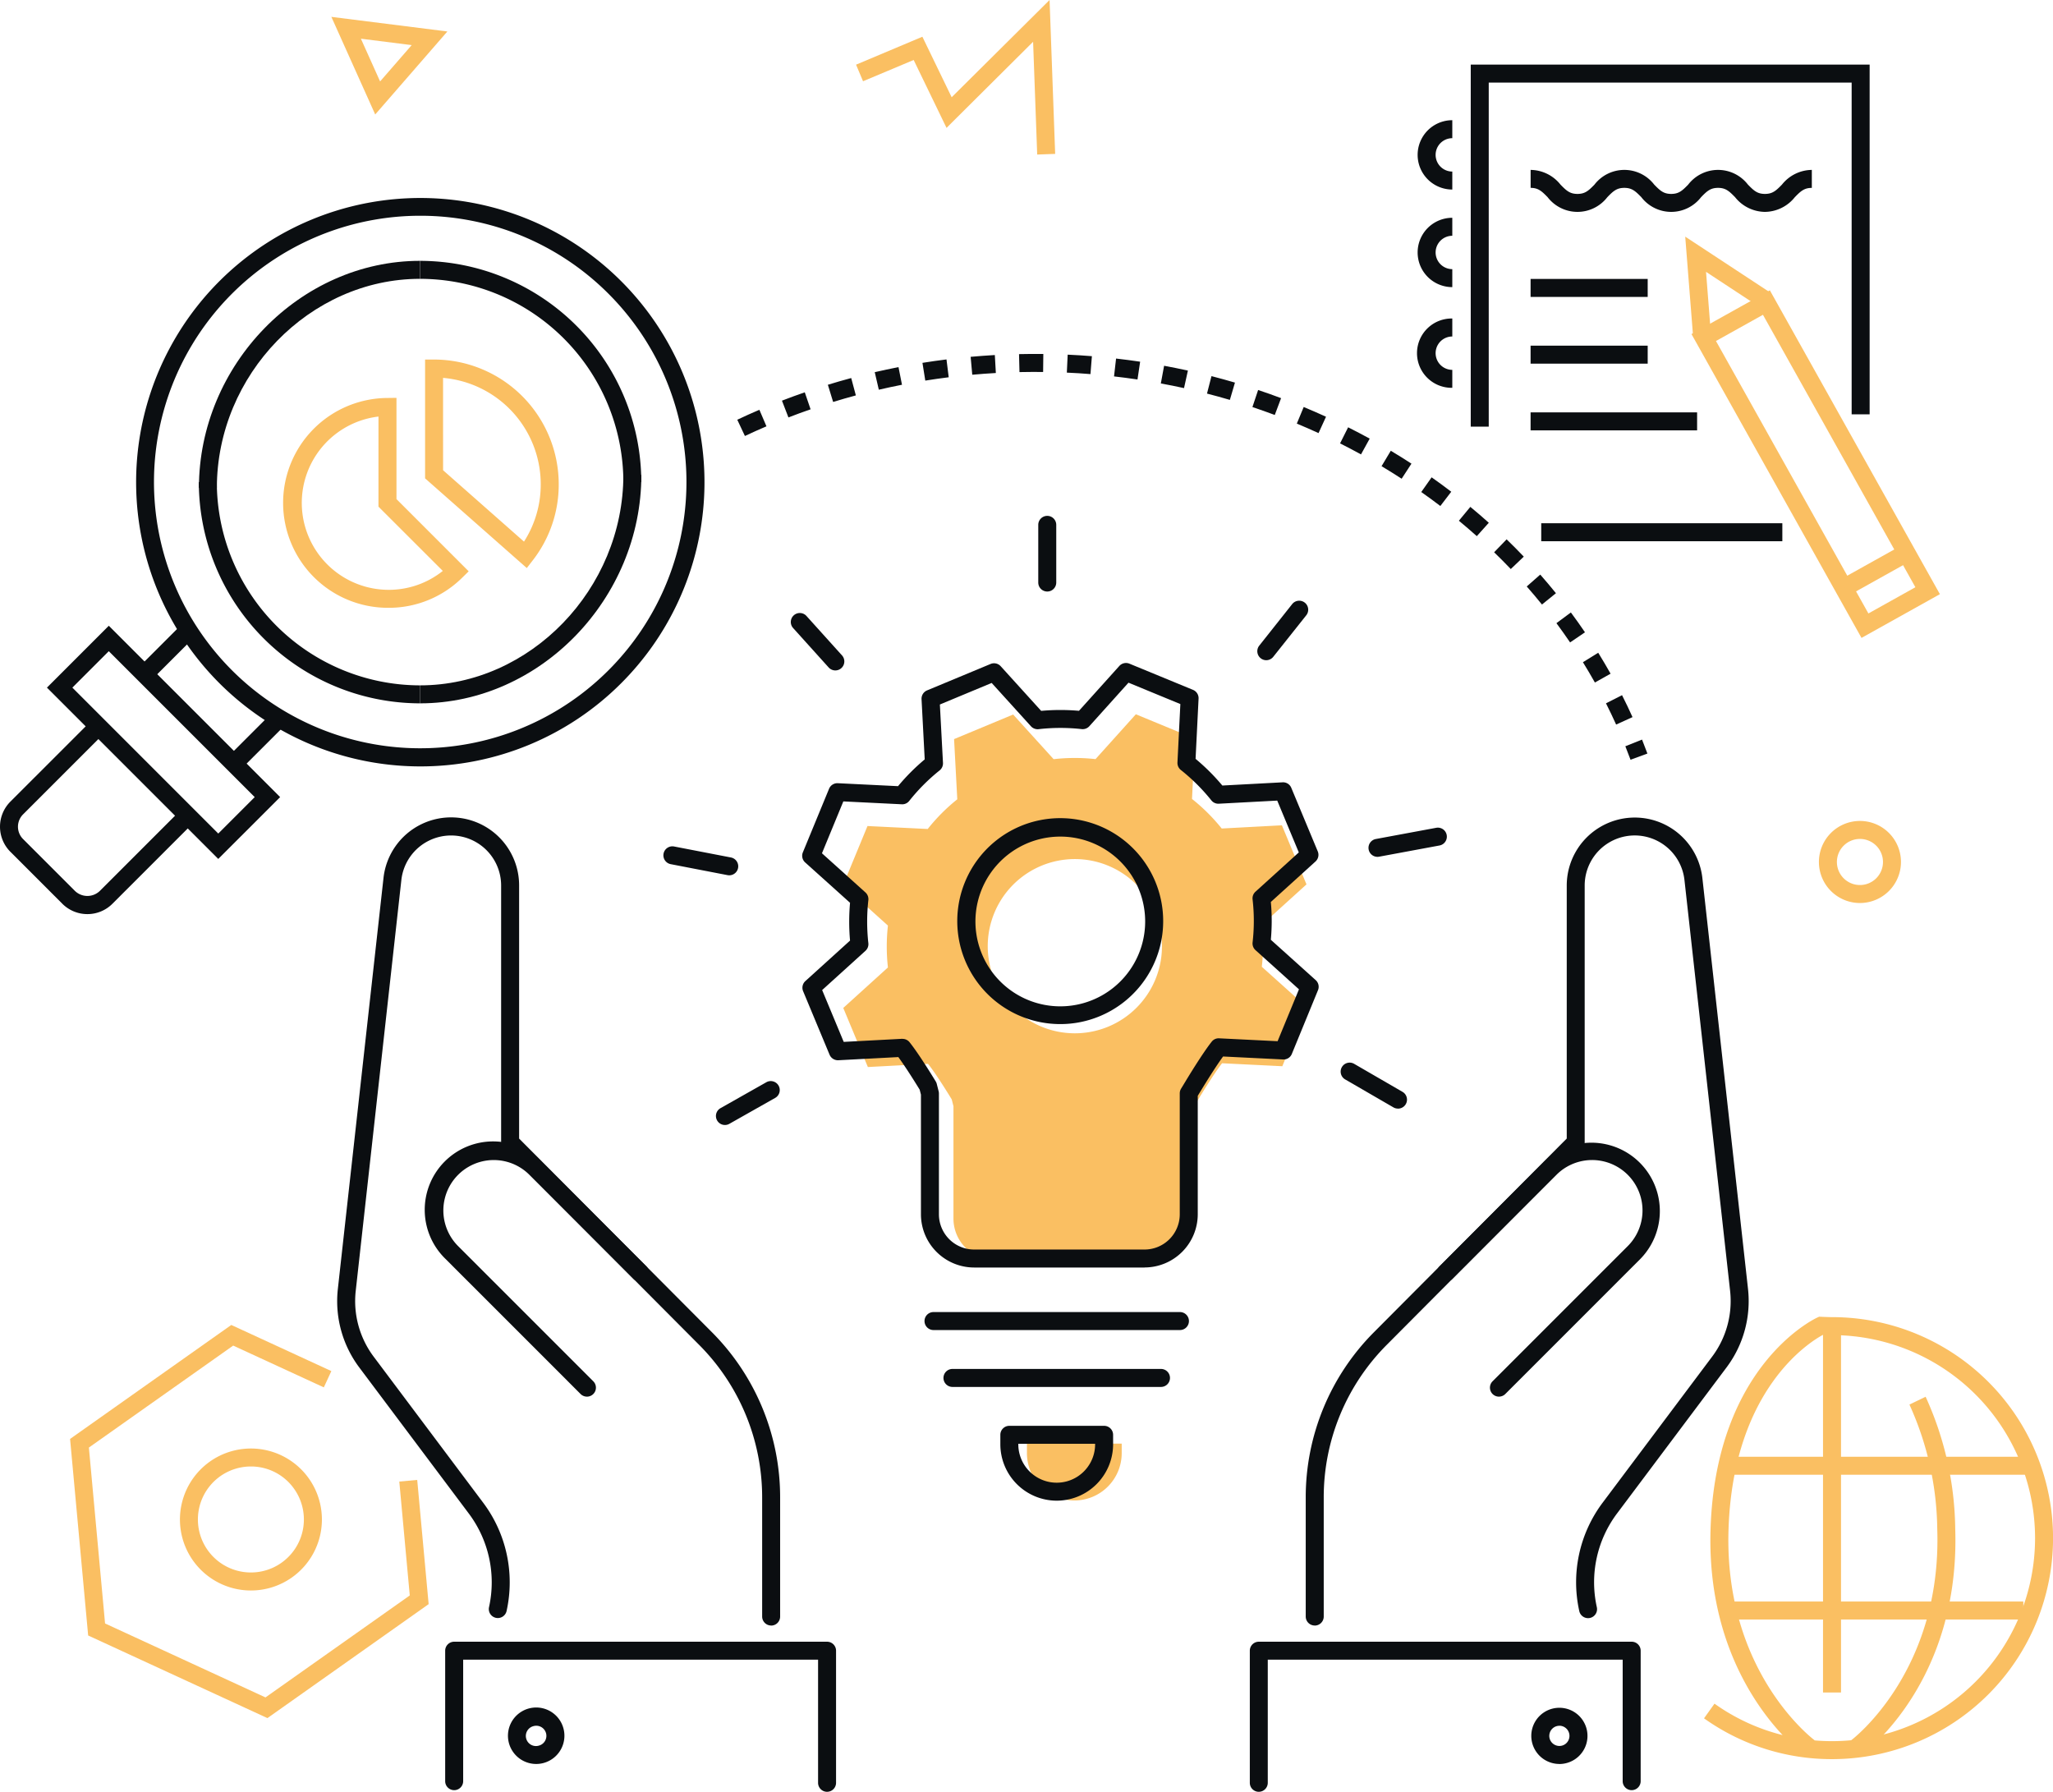 <svg id="img_service_04" xmlns="http://www.w3.org/2000/svg" xmlns:xlink="http://www.w3.org/1999/xlink" width="176.431" height="153.972" viewBox="0 0 176.431 153.972">
  <defs>
    <clipPath id="clip-path">
      <rect id="長方形_1319" data-name="長方形 1319" width="176.431" height="153.972" fill="none"/>
    </clipPath>
  </defs>
  <rect id="長方形_1309" data-name="長方形 1309" width="1.546" height="31.484" transform="translate(156.667 113.954)" fill="#fabf62"/>
  <g id="グループ_712" data-name="グループ 712">
    <g id="グループ_711" data-name="グループ 711" clip-path="url(#clip-path)">
      <path id="パス_8854" data-name="パス 8854" d="M177.841,166.927a18.874,18.874,0,0,1-11-3.507l.9-1.26a17.285,17.285,0,0,0,5.852,2.7c-2.467-2.637-6.491-8.4-6.191-17.713.445-13.922,8.8-17.993,9.158-18.158l.174-.081.19.009s.592.028.92.028a18.991,18.991,0,0,1,0,37.982m-1.506-1.61q.748.064,1.506.064a17.445,17.445,0,0,0,0-34.891c-.226,0-.569-.012-.786-.021-1.143.614-7.726,4.674-8.112,16.728-.395,12.275,7.321,18.053,7.4,18.11Z" transform="translate(-20.4 -15.762)" fill="#fabf62"/>
      <path id="パス_8855" data-name="パス 8855" d="M182.159,167.514l-.912-1.249c.077-.056,7.793-5.877,7.4-18.11a26.559,26.559,0,0,0-2.392-10.739l1.391-.671a28.059,28.059,0,0,1,2.545,11.361c.422,13.083-7.687,19.156-8.031,19.408" transform="translate(-22.162 -16.72)" fill="#fabf62"/>
      <rect id="長方形_1310" data-name="長方形 1310" width="26.298" height="1.546" transform="translate(148.471 125.18)" fill="#fabf62"/>
      <rect id="長方形_1311" data-name="長方形 1311" width="25.772" height="1.546" transform="translate(148.109 137.621)" fill="#fabf62"/>
      <path id="パス_8856" data-name="パス 8856" d="M36.212,10.039,32.444,1.651l9.968,1.256ZM34.982,3.528,36.632,7.2l2.715-3.122Z" transform="translate(-3.967 -0.202)" fill="#fabf62"/>
      <path id="パス_8857" data-name="パス 8857" d="M99.384,13.28l-.352-9.691-7.44,7.4L88.768,5.154,84.417,6.982l-.6-1.425,5.7-2.4,2.517,5.2L100.447,0l.481,13.224Z" transform="translate(-10.249 0)" fill="#fabf62"/>
      <path id="パス_8858" data-name="パス 8858" d="M181.615,87.424a3.526,3.526,0,1,1,3.526-3.526,3.53,3.53,0,0,1-3.526,3.526m0-5.506a1.98,1.98,0,1,0,1.98,1.98,1.982,1.982,0,0,0-1.98-1.98" transform="translate(-21.775 -9.827)" fill="#fabf62"/>
      <path id="パス_8859" data-name="パス 8859" d="M104.621,146.219a4.072,4.072,0,0,1-4.074-4.073v-.815h8.145v.815a4.072,4.072,0,0,1-4.072,4.073" transform="translate(-12.294 -17.281)" fill="#fabf62"/>
      <path id="パス_8860" data-name="パス 8860" d="M118.531,91.627a15.874,15.874,0,0,0,0-3.6l3.839-3.479-2.114-5.078-5.172.276a16.021,16.021,0,0,0-2.552-2.54l.257-5.176-5.083-2.1-3.466,3.853a16.08,16.08,0,0,0-3.6.005l-3.48-3.837-5.075,2.112.275,5.173a15.978,15.978,0,0,0-2.541,2.551l-5.175-.254-2.1,5.083L86.4,88.087a16.253,16.253,0,0,0,0,3.6l-3.838,3.478,2.114,5.077,5.171-.273c.763.949,2.037,3.056,2.037,3.056l.148.589v9.654a3.534,3.534,0,0,0,3.534,3.534h13.618a3.534,3.534,0,0,0,3.534-3.534V103.6l.375-.614s1.281-2.132,2.023-3.068l5.177.255,2.092-5.085Zm-13.19,5.142a7.486,7.486,0,1,1,4.033-9.79,7.483,7.483,0,0,1-4.033,9.79" transform="translate(-10.093 -8.551)" fill="#fabf62"/>
      <path id="パス_8861" data-name="パス 8861" d="M102.6,97.8a8.848,8.848,0,1,1,3.392-.684,8.791,8.791,0,0,1-3.392.684m0-16.111a7.293,7.293,0,1,0,2.773.553,7.264,7.264,0,0,0-2.773-.553" transform="translate(-11.467 -9.799)" fill="#0b0e11"/>
      <path id="パス_8862" data-name="パス 8862" d="M107.964,116.856H93.32a4.578,4.578,0,0,1-4.572-4.573V102l-.109-.427c-.24-.392-1.153-1.875-1.834-2.8l-5.155.272a.779.779,0,0,1-.754-.475l-2.274-5.459a.774.774,0,0,1,.195-.87l3.838-3.478a18.252,18.252,0,0,1,0-3.248L78.8,82.05a.77.77,0,0,1-.2-.868l2.252-5.466a.773.773,0,0,1,.752-.477l5.175.254a18.038,18.038,0,0,1,2.293-2.3L88.8,68.018a.774.774,0,0,1,.475-.755l5.458-2.271a.773.773,0,0,1,.869.194l3.479,3.837a18.087,18.087,0,0,1,3.248-.005l3.466-3.852a.775.775,0,0,1,.869-.2l5.466,2.252a.772.772,0,0,1,.477.753l-.257,5.175a17.985,17.985,0,0,1,2.3,2.293l5.171-.276a.762.762,0,0,1,.755.475l2.274,5.459a.774.774,0,0,1-.195.87l-3.837,3.478a17.848,17.848,0,0,1,0,3.248l3.852,3.464a.771.771,0,0,1,.2.868L120.623,98.5a.761.761,0,0,1-.752.478l-5.158-.255c-.772,1.058-1.871,2.884-1.884,2.9l-.292.479v10.177a4.578,4.578,0,0,1-4.573,4.573M87.171,97.209a.77.77,0,0,1,.6.289c.843,1.048,2.192,3.277,2.249,3.37a.777.777,0,0,1,.088.211l.161.634a.813.813,0,0,1,.024.19v10.381a3.03,3.03,0,0,0,3.026,3.027h14.644a3.03,3.03,0,0,0,3.027-3.027V101.888a.773.773,0,0,1,.113-.4l.4-.658c.075-.126,1.418-2.353,2.231-3.378a.755.755,0,0,1,.643-.291l5.021.248,1.836-4.459L117.5,89.585a.775.775,0,0,1-.251-.662,16.257,16.257,0,0,0,0-3.7.771.771,0,0,1,.248-.661l3.724-3.376-1.854-4.453-5.017.268a.765.765,0,0,1-.645-.289,16.487,16.487,0,0,0-2.621-2.609.773.773,0,0,1-.292-.644l.25-5.021-4.457-1.837-3.363,3.738a.771.771,0,0,1-.659.251,16.589,16.589,0,0,0-3.7.005.777.777,0,0,1-.661-.248l-3.376-3.723-4.451,1.852.267,5.019a.773.773,0,0,1-.29.645,16.436,16.436,0,0,0-2.609,2.619.758.758,0,0,1-.643.291l-5.021-.247-1.837,4.458,3.736,3.363a.776.776,0,0,1,.251.659,16.727,16.727,0,0,0,0,3.7.772.772,0,0,1-.249.659l-3.722,3.373,1.854,4.453,5.017-.265h.04" transform="translate(-9.604 -7.937)" fill="#0b0e11"/>
      <path id="パス_8863" data-name="パス 8863" d="M112.47,130H91.292a.773.773,0,0,1,0-1.546H112.47a.773.773,0,0,1,0,1.546" transform="translate(-11.068 -15.707)" fill="#0b0e11"/>
      <path id="パス_8864" data-name="パス 8864" d="M111.068,135.568H93.148a.773.773,0,0,1,0-1.546h17.92a.773.773,0,1,1,0,1.546" transform="translate(-11.295 -16.387)" fill="#0b0e11"/>
      <path id="パス_8865" data-name="パス 8865" d="M102.789,146.023a4.85,4.85,0,0,1-4.845-4.845v-.815a.772.772,0,0,1,.772-.772h8.145a.773.773,0,0,1,.773.772v.815a4.851,4.851,0,0,1-4.846,4.845m-3.3-4.887v.042a3.3,3.3,0,0,0,6.6,0v-.042Z" transform="translate(-11.976 -17.068)" fill="#0b0e11"/>
      <path id="パス_8866" data-name="パス 8866" d="M102.428,57.006a.773.773,0,0,1-.772-.773V51.277a.773.773,0,1,1,1.546,0v4.956a.773.773,0,0,1-.773.773" transform="translate(-12.43 -6.175)" fill="#0b0e11"/>
      <path id="パス_8867" data-name="パス 8867" d="M81.254,64.947a.771.771,0,0,1-.574-.255l-3.065-3.4a.773.773,0,0,1,1.148-1.035l3.065,3.4a.773.773,0,0,1-.574,1.29" transform="translate(-9.466 -7.336)" fill="#0b0e11"/>
      <path id="パス_8868" data-name="パス 8868" d="M70.612,85.347a.762.762,0,0,1-.147-.014l-4.885-.944a.773.773,0,0,1,.293-1.518l4.885.944a.773.773,0,0,1-.146,1.532" transform="translate(-7.942 -10.131)" fill="#0b0e11"/>
      <path id="パス_8869" data-name="パス 8869" d="M70.871,109.614a.773.773,0,0,1-.381-1.446l3.938-2.227a.773.773,0,1,1,.761,1.346l-3.938,2.227a.774.774,0,0,1-.38.1" transform="translate(-8.571 -12.942)" fill="#0b0e11"/>
      <path id="パス_8870" data-name="パス 8870" d="M136.193,107.983a.766.766,0,0,1-.387-.1l-4.142-2.4a.773.773,0,1,1,.774-1.338l4.143,2.4a.773.773,0,0,1-.388,1.442" transform="translate(-16.052 -12.721)" fill="#0b0e11"/>
      <path id="パス_8871" data-name="パス 8871" d="M134.761,83.538a.773.773,0,0,1-.14-1.533l5.181-.962a.773.773,0,1,1,.282,1.52l-5.181.961a.786.786,0,0,1-.142.013" transform="translate(-16.383 -9.908)" fill="#0b0e11"/>
      <path id="パス_8872" data-name="パス 8872" d="M123.869,63.924a.773.773,0,0,1-.6-1.253L126.1,59.1a.773.773,0,0,1,1.211.961l-2.838,3.571a.772.772,0,0,1-.606.292" transform="translate(-15.051 -7.191)" fill="#0b0e11"/>
      <path id="パス_8873" data-name="パス 8873" d="M128.617,149.468a.773.773,0,0,1-.773-.773V138.5a20.085,20.085,0,0,1,5.891-14.264l16.54-16.614V85.87a5.846,5.846,0,0,1,11.656-.633l3.92,35.291A9.5,9.5,0,0,1,164,127.3l-9.4,12.535a9.855,9.855,0,0,0-1.739,8.06.772.772,0,1,1-1.508.335,11.4,11.4,0,0,1,2.01-9.322l9.4-12.536a7.961,7.961,0,0,0,1.549-5.676l-3.921-35.291a4.3,4.3,0,0,0-8.574.463v22.07a.773.773,0,0,1-.225.545L134.83,125.326a18.554,18.554,0,0,0-5.439,13.173v10.2a.773.773,0,0,1-.773.773" transform="translate(-15.632 -9.785)" fill="#0b0e11"/>
      <path id="パス_8874" data-name="パス 8874" d="M146.019,133.687a.773.773,0,0,1-.547-1.319l11.617-11.617a4.332,4.332,0,0,0-6.127-6.126l-8.951,8.951a.773.773,0,0,1-1.093-1.093l8.951-8.951a5.878,5.878,0,0,1,8.312,8.312L146.566,133.46a.772.772,0,0,1-.547.226" transform="translate(-17.203 -13.672)" fill="#0b0e11"/>
      <path id="パス_8875" data-name="パス 8875" d="M123.142,173.624a.773.773,0,0,1-.773-.773V161.5a.773.773,0,0,1,.773-.773h32.043a.773.773,0,0,1,.773.773V172.71a.773.773,0,0,1-1.546,0V162.268h-30.5V172.85a.773.773,0,0,1-.773.773" transform="translate(-14.962 -19.652)" fill="#0b0e11"/>
      <path id="パス_8876" data-name="パス 8876" d="M70.307,149.468a.773.773,0,0,1-.772-.773V138.5a18.554,18.554,0,0,0-5.44-13.173L47.329,108.485a.774.774,0,0,1-.226-.545V85.87a4.3,4.3,0,0,0-8.574-.463L34.609,120.7a7.961,7.961,0,0,0,1.549,5.676l9.4,12.536a11.4,11.4,0,0,1,2.011,9.322.773.773,0,0,1-1.509-.335,9.855,9.855,0,0,0-1.739-8.06l-9.4-12.535a9.5,9.5,0,0,1-1.848-6.775l3.92-35.29a5.845,5.845,0,0,1,11.656.633v21.752L65.19,124.235A20.088,20.088,0,0,1,71.08,138.5v10.2a.773.773,0,0,1-.773.773" transform="translate(-4.037 -9.785)" fill="#0b0e11"/>
      <path id="パス_8877" data-name="パス 8877" d="M55.534,133.687a.772.772,0,0,1-.547-.226L43.371,121.845a5.878,5.878,0,1,1,8.312-8.312l8.951,8.951a.773.773,0,0,1-1.093,1.093l-8.951-8.951a4.332,4.332,0,0,0-6.127,6.126l11.617,11.617a.773.773,0,0,1-.547,1.319" transform="translate(-5.093 -13.672)" fill="#0b0e11"/>
      <path id="パス_8878" data-name="パス 8878" d="M76.406,173.624a.773.773,0,0,1-.772-.773V162.268h-30.5V172.71a.773.773,0,0,1-1.546,0V161.5a.773.773,0,0,1,.773-.773H76.406a.773.773,0,0,1,.773.773V172.85a.773.773,0,0,1-.773.773" transform="translate(-5.33 -19.652)" fill="#0b0e11"/>
      <path id="パス_8879" data-name="パス 8879" d="M148.951,69.523q-.216-.583-.446-1.159l1.435-.573q.238.6.461,1.2ZM147.713,66.5c-.276-.614-.571-1.228-.872-1.826l1.38-.7c.312.617.615,1.252.9,1.886Zm-1.825-3.613c-.327-.583-.672-1.17-1.028-1.745l1.314-.814c.368.594.725,1.2,1.062,1.8Zm-2.131-3.446c-.376-.552-.771-1.109-1.174-1.654l1.241-.921c.418.562.825,1.136,1.212,1.706Zm-2.418-3.257c-.419-.518-.859-1.04-1.308-1.551l1.161-1.021c.463.527.916,1.066,1.349,1.6Zm-2.679-3.049c-.465-.487-.947-.972-1.432-1.441l1.074-1.111c.5.484,1,.984,1.475,1.486Zm-2.92-2.826c-.5-.448-1.019-.893-1.541-1.325l.985-1.191c.538.445,1.072.9,1.587,1.365Zm-3.134-2.591c-.531-.406-1.082-.81-1.64-1.2l.891-1.264c.573.4,1.141.822,1.687,1.238Zm-3.325-2.344c-.563-.365-1.144-.728-1.727-1.077l.794-1.326c.6.359,1.2.731,1.776,1.108Zm-3.493-2.09c-.591-.325-1.2-.643-1.8-.947l.694-1.382c.622.312,1.245.641,1.853.973ZM72.844,41.705l-.658-1.4c.628-.3,1.268-.583,1.9-.855l.608,1.421c-.621.265-1.244.545-1.855.832m49.3-.25c-.617-.283-1.245-.556-1.867-.815l.592-1.427c.638.265,1.283.546,1.918.836ZM76.582,40.108l-.556-1.442c.648-.25,1.307-.492,1.961-.717l.5,1.461c-.636.219-1.278.454-1.909.7m41.8-.214c-.634-.237-1.281-.466-1.921-.68l.49-1.466c.658.219,1.322.455,1.973.7ZM80.424,38.779,79.971,37.3c.66-.2,1.335-.4,2.006-.578l.4,1.493c-.653.176-1.31.364-1.953.562m34.094-.177c-.65-.191-1.311-.375-1.965-.542l.385-1.5c.671.172,1.35.36,2.018.556ZM84.35,37.724,84,36.218c.671-.155,1.358-.3,2.041-.435l.3,1.517c-.665.13-1.334.273-1.988.425m26.226-.137c-.657-.145-1.327-.281-1.993-.4l.281-1.52c.684.126,1.372.266,2.045.414Zm-22.235-.644L88.1,35.417c.685-.11,1.38-.209,2.066-.294l.191,1.533c-.669.083-1.346.18-2.013.286m18.236-.095c-.671-.1-1.35-.189-2.016-.265l.175-1.535c.685.078,1.38.169,2.069.271Zm-14.2-.408-.139-1.54c.686-.062,1.387-.113,2.079-.153l.087,1.544c-.676.038-1.358.088-2.028.148m10.159-.054c-.672-.054-1.355-.1-2.03-.127l.071-1.544c.692.032,1.392.075,2.082.131Zm-6.1-.175L96.4,34.667q1.041-.024,2.087-.011L98.47,36.2c-.678-.007-1.359,0-2.035.011" transform="translate(-8.826 -4.237)" fill="#0b0e11"/>
      <path id="パス_8880" data-name="パス 8880" d="M52.171,172.023a2.426,2.426,0,1,1,.647-.09,2.421,2.421,0,0,1-.647.09m0-3.285a.846.846,0,0,0-.233.032.869.869,0,1,0,.464,1.674.868.868,0,0,0,.606-1.07.871.871,0,0,0-.836-.636" transform="translate(-6.084 -20.443)" fill="#0b0e11"/>
      <path id="パス_8881" data-name="パス 8881" d="M152.339,172.023a2.415,2.415,0,0,1-2.1-3.6,2.415,2.415,0,1,1,2.748,3.514,2.426,2.426,0,0,1-.647.09m0-3.285a.846.846,0,0,0-.233.032.871.871,0,0,0-.6,1.07.871.871,0,0,0,1.07.6.868.868,0,0,0,.6-1.069.871.871,0,0,0-.836-.637" transform="translate(-18.332 -20.443)" fill="#0b0e11"/>
      <path id="パス_8882" data-name="パス 8882" d="M23.822,163.5,8.415,156.4,6.861,139.51l13.854-9.793,8.6,3.963-.647,1.4-7.79-3.59-12.4,8.762,1.39,15.116,13.786,6.354,12.4-8.762-.9-9.786,1.54-.141.982,10.674Z" transform="translate(-0.839 -15.861)" fill="#fabf62"/>
      <path id="パス_8883" data-name="パス 8883" d="M23.72,154.013a6.1,6.1,0,1,1,3.514-1.116,6.1,6.1,0,0,1-3.514,1.116m-.014-10.656a4.554,4.554,0,1,0,3.727,1.925,4.53,4.53,0,0,0-3.727-1.925" transform="translate(-2.153 -17.34)" fill="#fabf62"/>
      <path id="パス_8884" data-name="パス 8884" d="M145.546,37.435H144V6.324h34.28V36.377h-1.546V7.87H145.546Z" transform="translate(-17.607 -0.773)" fill="#0b0e11"/>
      <path id="パス_8885" data-name="パス 8885" d="M170,20.241a3.326,3.326,0,0,1-2.567-1.263c-.513-.524-.811-.8-1.462-.8s-.949.274-1.461.8a3.239,3.239,0,0,1-5.133,0c-.512-.524-.809-.8-1.461-.8s-.949.274-1.461.8a3.238,3.238,0,0,1-5.132,0c-.512-.524-.808-.8-1.46-.8V16.634a3.323,3.323,0,0,1,2.566,1.263c.512.524.809.8,1.46.8s.949-.274,1.461-.8a3.239,3.239,0,0,1,5.133,0c.513.524.809.8,1.461.8s.948-.274,1.46-.8a3.24,3.24,0,0,1,5.134,0c.513.524.81.8,1.462.8s.95-.274,1.462-.8a3.327,3.327,0,0,1,2.567-1.263V18.18c-.652,0-.95.274-1.462.8A3.329,3.329,0,0,1,170,20.241" transform="translate(-18.324 -2.034)" fill="#0b0e11"/>
      <rect id="長方形_1312" data-name="長方形 1312" width="10.064" height="1.546" transform="translate(131.536 29.703)" fill="#0b0e11"/>
      <rect id="長方形_1313" data-name="長方形 1313" width="10.064" height="1.546" transform="translate(131.536 23.969)" fill="#0b0e11"/>
      <rect id="長方形_1314" data-name="長方形 1314" width="14.31" height="1.546" transform="translate(131.536 35.436)" fill="#0b0e11"/>
      <path id="パス_8886" data-name="パス 8886" d="M180.224,58.292,165.612,32.183l6.737-3.758,14.612,26.109ZM167.717,32.779l13.1,23.412,4.038-2.253-13.1-23.411Z" transform="translate(-20.25 -3.476)" fill="#fabf62"/>
      <path id="パス_8887" data-name="パス 8887" d="M165.669,31.647,165,23.168l7.249,4.767-.849,1.291-4.612-3.033.419,5.332Z" transform="translate(-20.175 -2.833)" fill="#fabf62"/>
      <rect id="長方形_1315" data-name="長方形 1315" width="6.17" height="1.546" transform="matrix(0.873, -0.487, 0.487, 0.873, 158.118, 49.823)" fill="#fabf62"/>
      <path id="パス_8888" data-name="パス 8888" d="M141.78,17.726a2.979,2.979,0,1,1,0-5.958v1.546a1.433,1.433,0,1,0,0,2.867Z" transform="translate(-16.972 -1.439)" fill="#0b0e11"/>
      <path id="パス_8889" data-name="パス 8889" d="M141.78,37.139a2.979,2.979,0,1,1,0-5.957v1.546a1.433,1.433,0,1,0,0,2.867Z" transform="translate(-16.972 -3.813)" fill="#0b0e11"/>
      <path id="パス_8890" data-name="パス 8890" d="M141.78,27.28a2.979,2.979,0,1,1,0-5.958v1.546a1.433,1.433,0,1,0,0,2.867Z" transform="translate(-16.972 -2.607)" fill="#0b0e11"/>
      <rect id="長方形_1316" data-name="長方形 1316" width="20.72" height="1.546" transform="translate(132.451 44.963)" fill="#0b0e11"/>
      <path id="パス_8891" data-name="パス 8891" d="M37.723,68.226a24.422,24.422,0,1,1,17.284-7.147,24.369,24.369,0,0,1-17.284,7.147m0-47.318a22.88,22.88,0,1,0,16.191,6.7,22.823,22.823,0,0,0-16.191-6.7" transform="translate(-1.624 -2.368)" fill="#0b0e11"/>
      <path id="パス_8892" data-name="パス 8892" d="M21.023,45.047H19.477c0-10.576,8.7-19.511,19-19.511v1.546c-9.463,0-17.458,8.227-17.458,17.965" transform="translate(-2.382 -3.122)" fill="#0b0e11"/>
      <path id="パス_8893" data-name="パス 8893" d="M38.479,66.21A19.034,19.034,0,0,1,19.467,47.2h1.546A17.486,17.486,0,0,0,38.479,64.665Z" transform="translate(-2.38 -5.771)" fill="#0b0e11"/>
      <path id="パス_8894" data-name="パス 8894" d="M41.128,66.124V64.579C50.6,64.579,58.6,56.3,58.6,46.495h1.546c0,10.64-8.707,19.629-19.013,19.629" transform="translate(-5.029 -5.685)" fill="#0b0e11"/>
      <path id="パス_8895" data-name="パス 8895" d="M60.141,44.549H58.6A17.487,17.487,0,0,0,41.128,27.083V25.537A19.035,19.035,0,0,1,60.141,44.549" transform="translate(-5.029 -3.122)" fill="#0b0e11"/>
      <rect id="長方形_1317" data-name="長方形 1317" width="5.238" height="1.545" transform="translate(11.942 57.324) rotate(-45)" fill="#0b0e11"/>
      <rect id="長方形_1318" data-name="長方形 1318" width="5.238" height="1.545" transform="translate(19.622 65.003) rotate(-45)" fill="#0b0e11"/>
      <path id="パス_8896" data-name="パス 8896" d="M19.319,81.3,4.595,66.579l5.316-5.316L24.636,75.987ZM6.781,66.579,19.319,79.119l3.132-3.132L9.911,63.449Z" transform="translate(-0.562 -7.491)" fill="#0b0e11"/>
      <path id="パス_8897" data-name="パス 8897" d="M7.51,87.188a3.031,3.031,0,0,1-2.157-.894L.894,81.835a3.05,3.05,0,0,1,0-4.314l6.875-6.874L8.862,71.74,1.986,78.615a1.5,1.5,0,0,0,0,2.127l4.46,4.46a1.541,1.541,0,0,0,2.128,0l6.874-6.874,1.093,1.093L9.666,86.294a3.027,3.027,0,0,1-2.157.894" transform="translate(0 -8.638)" fill="#0b0e11"/>
      <path id="パス_8898" data-name="パス 8898" d="M36.8,56.993a9.016,9.016,0,0,1-.113-18.032l.782-.01v8.7l6.206,6.206-.556.546A8.961,8.961,0,0,1,36.8,56.993m-.877-16.435a7.471,7.471,0,0,0,.877,14.89,7.419,7.419,0,0,0,4.65-1.625L35.922,48.3Z" transform="translate(-3.397 -4.763)" fill="#fabf62"/>
      <path id="パス_8899" data-name="パス 8899" d="M50.36,53.118,41.62,45.41V35.2h.772A10.724,10.724,0,0,1,53.105,45.911a10.606,10.606,0,0,1-2.241,6.556Zm-7.194-8.406,6.954,6.134a9.069,9.069,0,0,0,1.439-4.935,9.18,9.18,0,0,0-8.394-9.135Z" transform="translate(-5.089 -4.304)" fill="#fabf62"/>
    </g>
  </g>
</svg>
